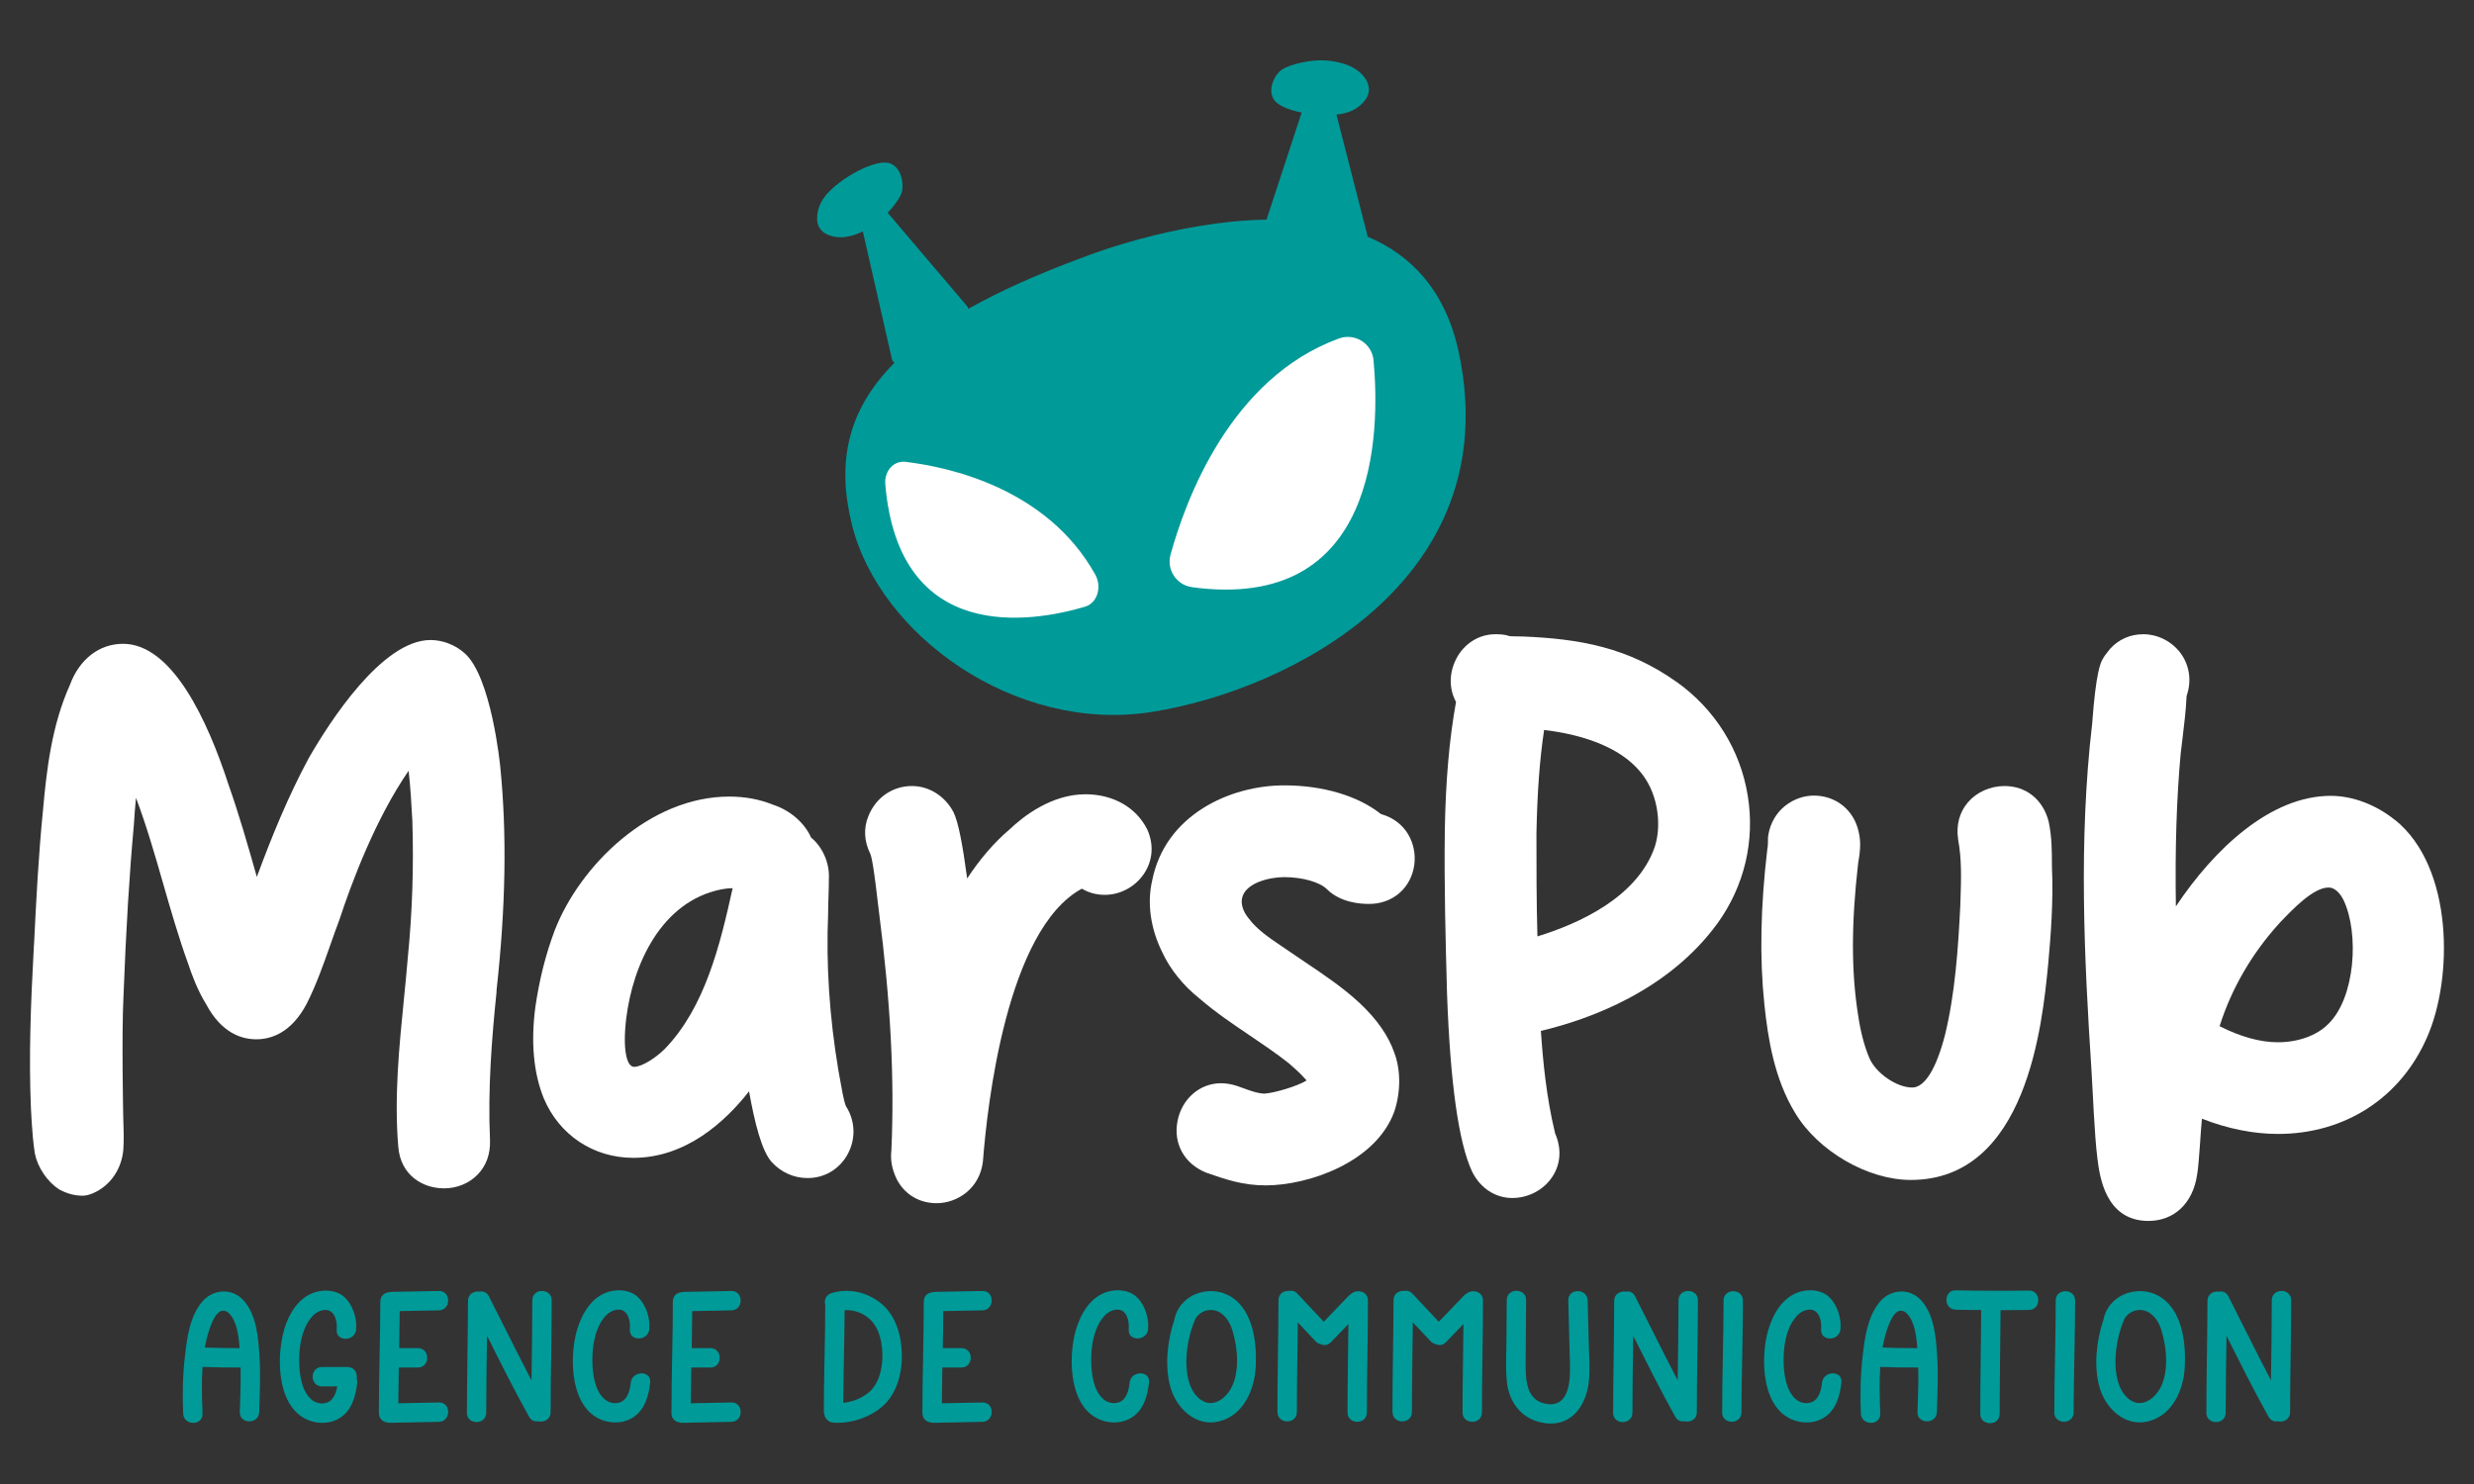 <svg xmlns="http://www.w3.org/2000/svg" id="Calque_1" data-name="Calque 1" width="300" height="180" viewBox="0 0 300 180"><rect x="0" y="0" width="300" height="180" fill="#333333" stroke="none"/><path d="M60.22,120.23c-.58,5.66-1.08,11.78-.8,18.1.05,1.65-.46,3.07-1.5,4.14-1.03,1.06-2.51,1.67-4.07,1.67-2.58,0-5.3-1.58-5.56-5.1-.49-5.95.1-11.96.68-17.76.17-1.72.35-3.49.49-5.23.54-5.45.72-11,.54-16.54-.11-1.98-.22-4.01-.45-6.02-4.01,5.81-6.9,13.53-8.37,18l-.02.06c-.38,1-.74,2.03-1.09,3.02-.83,2.36-1.68,4.79-2.86,7.14-1.88,3.6-4.37,4.35-6.13,4.35s-4.22-.74-6.09-4.27c-1.04-1.68-1.72-3.53-2.2-4.97-1.14-3.15-2.09-6.46-3.01-9.66-.99-3.46-2.01-6.99-3.29-10.39-.11,1.16-.2,2.28-.26,3.32-.55,6.03-.94,12.44-1.26,20.83-.23,4.65-.03,14.35-.03,14.36.05,1.64.1,2.93.02,4.08-.16,2.35-1.55,4.48-3.73,5.39-.42.17-.82.28-1.19.28-.94,0-1.78-.21-2.75-.7l-.16-.09c-1.4-.93-2.54-2.61-2.89-4.27l-.02-.09c-.2-1.32-.3-2.59-.38-3.82v-.02c-.04-.55-.07-1.1-.09-1.64-.26-6.24-.04-12.37.36-19.67l.02-.25c.26-5.3.54-10.79,1.08-16.16.44-5.01,1.07-10.34,3.26-15.23,1.15-3.13,3.56-5,6.45-5,5.97,0,10.26,9.3,12.8,17.11,1.27,3.6,2.33,7.31,3.35,10.9.02.09.05.18.07.27,1.83-4.95,3.8-9.77,6.29-14.4,2.49-4.34,8.88-14.34,14.78-14.34,1.45,0,2.97.58,4.07,1.55,3.29,2.76,4.37,13.7,4.38,13.81.82,8.15.67,17.05-.46,27.22" style="fill: #fff;"></path><path d="M102.59,134.19c-.26-.51-.61-2.6-.75-3.39-.07-.43-.13-.78-.18-1-1.08-6.42-1.5-12.81-1.24-18.98v-.06c0-.71.02-1.44.05-2.14.02-.68.04-1.38.04-2.06.1-1.88-.77-3.84-2.16-4.97-.78-1.78-2.54-3.31-4.61-3.98-1.62-.66-3.4-.99-5.3-.99-9.66,0-18.12,8.36-21.18,16.24-1.08,2.88-1.85,5.91-2.34,9.27-.56,4.27-.23,7.99,1.01,11.07,1.87,4.47,6.03,7.24,10.87,7.24,6.41,0,11.19-4.44,14.03-8.07.69,3.86,1.54,7.23,2.74,8.57h0c1.14,1.26,2.7,1.95,4.34,1.95.13,0,.25,0,.38-.01,1.94-.11,3.64-1.23,4.55-2.98.94-1.81.86-3.91-.2-5.63l-.05-.07ZM76.89,129.4c-.09,0-.16-.02-.16-.02l-.16-.09c-.46-.23-1.12-1.71-.63-5.79.82-6.57,4.26-14.12,11.45-15.61.37-.07.82-.15,1.33-.15.04,0,.08,0,.12,0-1.52,6.87-3.35,14.44-8.22,19.48-1.07,1.07-2.76,2.18-3.73,2.18Z" style="fill: #fff;"></path><path d="M139.13,100.65l-.02-.05c-1.33-2.67-4.13-4.26-7.48-4.26-4.12,0-7.53,2.66-9.22,4.27-1.86,1.58-3.59,3.6-5.13,5.94-.54-4-1.06-6.85-1.67-8.06-1.03-1.94-2.95-3.15-5.03-3.15-2.35,0-4.37,1.4-5.27,3.63-.61,1.46-.53,3.09.22,4.58.3.66.7,4.08.85,5.37.08.67.14,1.21.18,1.48,1.44,11.11,1.92,20.36,1.53,29.13-.11.94.01,1.89.35,2.79.78,2.23,2.74,3.62,5.12,3.62,2.52,0,5.27-1.76,5.64-5.13v-.05c.51-6.6,2.86-28.04,11.99-32.97.83.5,1.76.75,2.78.75,1.92,0,3.76-1.02,4.81-2.65,1.02-1.58,1.14-3.49.35-5.25" style="fill: #fff;"></path><path d="M167.44,98.73c-2.79-2.21-7.03-3.47-11.71-3.47-6.6,0-14.41,3.59-16,11.47-.66,2.76-.23,5.86,1.19,8.74.95,2.07,2.56,4.08,4.55,5.66,1.9,1.64,4,3.06,6.03,4.43,1.61,1.09,3.27,2.21,4.8,3.42.69.61,1.35,1.18,1.91,1.82l.07.07c.06.06.11.12.15.19-1.06.66-3.8,1.5-5.09,1.59-.81-.01-1.72-.35-2.69-.7-.18-.07-.37-.14-.58-.21-.68-.23-1.38-.35-2.01-.35-2.57,0-4.74,1.88-5.27,4.57-.54,2.73.81,5.19,3.44,6.26l.13.05c2.34.81,4.36,1.51,7.12,1.51,5.13,0,13.36-2.77,15.6-8.97.79-2.37.78-5.04,0-7.11-.72-2.07-2.09-4.04-4.19-6.02-2.05-1.91-4.41-3.49-6.69-5.02-.75-.5-1.5-1.01-2.25-1.53l-.59-.4c-1.45-.98-2.96-2-3.93-3.32l-.05-.06c-.63-.77-.92-1.67-.77-2.38.36-1.88,3.33-2.58,5.12-2.58,2.19,0,4.31.6,5.17,1.46,1.62,1.62,4.06,1.79,5,1.79h0c2.95.06,5.26-1.93,5.61-4.83.28-2.35-.89-5.19-4.08-6.08" style="fill: #fff;"></path><path d="M203.3,82.71c-5.9-4.19-11.74-5.23-18.69-5.51h-.06c-.96,0-1.36-.03-1.49-.04-.66-.23-1.26-.23-1.76-.23-1.98,0-3.8,1.16-4.74,3.03-.86,1.71-.85,3.63,0,5.18-.81,4.44-1.26,9.54-1.36,15.57-.09,6.63.09,13.35.27,19.85.39,10.84,1.41,18.09,3.05,21.57.99,1.99,2.81,3.18,4.86,3.18,1.92,0,3.77-.96,4.82-2.52,1.02-1.5,1.18-3.33.45-5.14l-.05-.11s-.02-.03-.02-.04l-.04-.18c-1.02-4.23-1.45-8.67-1.69-12.28,5.91-1.4,15.44-4.85,21.41-13.04,3.27-4.53,4.57-10.03,3.67-15.52-.91-5.56-3.97-10.45-8.62-13.77M186.43,113.58c-.12-4.15-.12-8.38-.12-12.46.1-5.03.39-8.98.93-12.58,4.47.53,10.97,2.2,13.07,7.43.88,2.16,1.01,4.78.33,6.8-2.13,6.08-9.19,9.27-14.22,10.81Z" style="fill: #fff;"></path><path d="M248.42,99.7v-.06c-.68-2.65-2.72-4.3-5.35-4.3-1.72,0-3.38.74-4.44,1.98-1.02,1.19-1.44,2.76-1.19,4.44v.05c.46,2.42.37,4.92.29,7.34l-.03.88c-.26,5.08-.62,10.47-1.85,15.51-1.06,4.11-2.46,6.37-3.97,6.37-1.9,0-4.43-1.75-5.21-3.6-.61-1.45-1.06-3.18-1.35-5.16-.84-5.27-.84-11.13,0-18.43.19-1.14.4-2.43.07-3.8-.56-2.64-2.74-4.42-5.44-4.42-2.38,0-5.05,1.68-5.54,4.88l-.02.23c0,.56-.02.89-.03,1.06l-.05.3c-.83,7.03-.95,13.19-.36,18.85.44,4.21,1.22,9.06,3.73,13.17,2.78,4.64,8.81,8.13,14.02,8.13,14.1,0,15.96-18.96,16.66-26.11.33-3.58.65-7.79.46-11.91,0-1.75,0-3.57-.39-5.42" style="fill: #fff;"></path><path d="M290.44,99.48c-2.32-1.88-5.16-2.95-7.81-2.95-7.34,0-14.18,6.5-18.78,13.41-.11-7.02.08-13.01.58-18.52.07-.64.15-1.28.23-1.91.2-1.65.41-3.36.49-5.11l.03-.08c.59-1.75.32-3.59-.71-5.03-1.07-1.48-2.78-2.36-4.59-2.36-1.56,0-2.98.63-4,1.76l-.08.1c-.07.1-.14.18-.21.27-.2.25-.43.53-.63.91-.24.42-.81,1.57-1.26,7.8-1.67,14.26-.96,28.55-.09,41.96.17,2.56.35,7.88.73,10.82.26,2.06.94,7.54,6.18,7.54,3.13,0,5.39-2.15,5.9-5.58.26-1.47.43-5.38.59-6.82,3.1,1.22,6.26,1.85,9.22,1.85,8.13,0,14.89-4.39,18.08-11.73,3.16-7.14,3.22-20.61-3.86-26.34M276.22,126.42c-2.15,0-4.52-.66-7.07-1.95,1.44-4.56,3.94-8.86,7.25-12.49l.09-.1c1.51-1.58,4.02-4.23,5.87-4.23.96,0,1.59,1.06,1.81,1.5,1.93,4.02,1.45,11.92-1.88,15.09-1.36,1.37-3.64,2.18-6.07,2.18Z" style="fill: #fff;"></path><path d="M165.79,9.98c.32.64.26,1.41-.14,2-.46.68-1.3,1.48-2.77,1.79-.26.05-.54.1-.82.13l3.74,14.61c.02.07.02.13.02.19,5.27,2.22,9.5,6.52,11.1,14.17,5.77,27.51-20.59,40.85-37.22,43.48-16.64,2.64-33.11-9.39-36.4-22.73-1.84-7.45-.61-13.84,5.18-19.63-.16-.09-.29-.25-.33-.45l-3.52-15.47c-1.27.62-2.92,1.07-4.44.31-.64-.32-1.06-.96-1.1-1.67-.04-.82.14-1.97,1.12-3.11,1.82-2.1,5.59-4.06,7.31-3.87,1.72.19,2.13,2.48,1.83,3.57-.17.65-.88,1.63-1.71,2.51l9.62,11.31c.09.1.14.22.16.34,3.83-2.16,8.48-4.25,14.06-6.3,0,0,10.89-4.34,22.1-4.52l4.26-12.99c-1.36-.27-2.53-.72-3.1-1.26-1.25-1.19-.24-3.33.71-3.95,1-.66,3.6-1.24,5.25-1.11,1.5.11,4.08.55,5.11,2.63" style="fill: #009a99; fill-rule: evenodd;"></path><path d="M22.21,171.44c-.1-2.33-.05-4.67.22-6.99.25-2.2.59-4.78,2.07-6.54,1.31-1.57,3.64-1.73,5.04-.17,1.55,1.72,1.78,4.45,1.92,6.65.15,2.29.04,4.59-.03,6.88-.05,1.51-2.4,1.51-2.35,0,.06-1.8.13-3.6.09-5.4-1.54.01-3.07-.01-4.61-.07-.13,1.91-.07,3.86,0,5.65.06,1.52-2.29,1.51-2.35,0M34.43,161.34c.57-1.96,1.78-4.04,3.87-4.63,1.11-.31,2.48-.22,3.38.55,1.08.93,1.63,2.6,1.5,4-.14,1.5-2.49,1.51-2.35,0,.09-.99-.23-2.43-1.44-2.37-.71.04-1.29.45-1.72,1.01-1.13,1.45-1.42,3.55-1.39,5.33.03,1.49.3,3.62,1.58,4.6.39.3.97.5,1.61.35.92-.21,1.27-1.16,1.42-2.02h-1.84c-1.52,0-1.51-2.35,0-2.35h3.08c.86,0,1.23.75,1.12,1.41.06.15.08.32.06.53-.18,1.61-.64,3.31-2.1,4.24-.96.61-2.16.73-3.25.45-4.38-1.13-4.52-7.65-3.52-11.09ZM45.94,171.4c0-4.51.17-9.02.18-13.53,0-.68.48-1.06,1-1.12.1-.03.22-.05.34-.05,1.92-.04,3.83-.07,5.75-.11,1.52-.03,1.51,2.32,0,2.35-1.58.03-3.16.06-4.74.09-.01,1.5-.03,2.99-.06,4.49h2.26c1.52,0,1.51,2.35,0,2.35h-2.31c-.03,1.45-.05,2.89-.06,4.34,1.64-.03,3.27-.07,4.91-.1,1.52-.03,1.51,2.32,0,2.35-1.97.04-3.94.08-5.91.12-.16,0-.3-.02-.42-.06-.5-.09-.93-.46-.93-1.11ZM56.62,171.35c0-4.52.12-9.04.13-13.56,0-.85.74-1.22,1.39-1.12.43-.09.88.05,1.15.57,1.73,3.39,3.39,6.81,5.16,10.18.04-3.23.1-6.47.1-9.7,0-1.52,2.35-1.51,2.35,0,0,4.53-.13,9.05-.13,13.57,0,.9-.82,1.26-1.5,1.1-.42.07-.86-.08-1.12-.56-1.8-3.22-3.44-6.52-5.09-9.81-.04,3.11-.1,6.22-.1,9.33,0,1.52-2.35,1.51-2.35,0ZM69.98,161.3c.57-1.96,1.78-4.04,3.87-4.63,1.11-.31,2.48-.22,3.38.55,1.08.93,1.63,2.6,1.5,4-.14,1.5-2.49,1.51-2.35,0,.09-.99-.23-2.43-1.44-2.37-.71.04-1.29.45-1.72,1.01-1.13,1.45-1.42,3.55-1.39,5.33.03,1.49.3,3.62,1.58,4.6.39.3.97.5,1.61.35,1.07-.25,1.37-1.49,1.47-2.44.17-1.49,2.52-1.5,2.35,0-.18,1.61-.64,3.31-2.1,4.24-.96.61-2.16.73-3.25.45-4.38-1.12-4.52-7.65-3.52-11.09ZM81.42,171.4c0-4.51.17-9.02.17-13.53,0-.68.48-1.06,1-1.12.1-.03.22-.05.34-.05,1.92-.04,3.83-.07,5.75-.11,1.52-.03,1.51,2.32,0,2.35-1.58.03-3.16.06-4.74.09-.01,1.5-.03,2.99-.06,4.49h2.26c1.52,0,1.51,2.35,0,2.35h-2.31c-.03,1.45-.05,2.89-.06,4.34,1.64-.03,3.27-.07,4.91-.1,1.52-.03,1.51,2.32,0,2.35-1.97.04-3.94.08-5.91.12-.16,0-.3-.02-.42-.06-.5-.09-.93-.46-.93-1.11ZM99.9,171.18c0-4.3.17-8.6.17-12.89-.15-.57.06-1.24.78-1.45,2.11-.63,4.36-.1,6.04,1.3,1.77,1.48,2.42,3.88,2.47,6.12.05,2.29-.62,4.88-2.44,6.4-1.59,1.33-3.79,2.03-5.85,1.9-.63-.04-1-.48-1.1-.96-.04-.12-.07-.26-.07-.41ZM102.42,158.93c-.02,3.74-.14,7.49-.17,11.23,1.04-.12,2.05-.48,2.89-1.1,1.37-1,1.83-2.84,1.86-4.46.02-1.61-.31-3.49-1.56-4.62-.84-.76-1.93-1.13-3.02-1.06ZM111.85,171.4c0-4.51.17-9.02.17-13.53,0-.68.48-1.06,1.01-1.12.1-.03.21-.05.34-.05,1.92-.04,3.83-.07,5.75-.11,1.52-.03,1.51,2.32,0,2.35-1.58.03-3.16.06-4.74.09,0,1.5-.03,2.99-.06,4.49h2.26c1.52,0,1.51,2.35,0,2.35h-2.31c-.03,1.45-.05,2.89-.06,4.34,1.64-.03,3.27-.07,4.91-.1,1.52-.03,1.51,2.32,0,2.35-1.97.04-3.94.08-5.91.12-.16,0-.3-.02-.42-.06-.5-.09-.93-.46-.93-1.11ZM130.47,161.3c.57-1.96,1.78-4.04,3.87-4.63,1.11-.31,2.48-.22,3.38.55,1.08.93,1.63,2.6,1.5,4-.14,1.5-2.49,1.51-2.35,0,.09-.99-.23-2.43-1.44-2.37-.72.04-1.29.45-1.72,1.01-1.13,1.45-1.42,3.55-1.39,5.33.03,1.49.3,3.62,1.58,4.6.39.3.98.5,1.61.35,1.07-.25,1.37-1.49,1.47-2.44.17-1.49,2.52-1.5,2.35,0-.18,1.61-.64,3.31-2.1,4.24-.96.61-2.16.73-3.25.45-4.38-1.12-4.52-7.65-3.52-11.09ZM142.4,160.12c0-.06.01-.12.03-.18.12-.54.34-1.01.62-1.42.06-.11.13-.21.21-.28,1.53-1.89,4.57-2.23,6.56-.56,2.21,1.85,2.59,5.4,2.45,8.09-.14,2.78-1.46,5.89-4.43,6.63-2.88.72-5.26-1.65-5.95-4.27-.65-2.49-.35-5.47.5-8.01ZM144.99,159.89c-1.04,2.3-1.57,5.79-.66,8.17.36.94,1.13,1.94,2.18,2.1,1.08.16,2.06-.64,2.61-1.5,1.27-2,.99-5.16.31-7.33-.33-1.06-1.01-2.13-2.17-2.39-.89-.2-1.79.22-2.27.95ZM154.9,171.27c0-4.52.12-9.04.13-13.56,0-.81.67-1.18,1.29-1.13.33-.07.7,0,1.01.34,1.06,1.13,2.13,2.26,3.19,3.4,1.02-1.06,2.05-2.13,3.07-3.19.1-.1.21-.18.32-.24.67-.55,1.97-.26,1.97.86,0,4.52-.13,9.05-.13,13.57,0,1.52-2.35,1.51-2.35,0,0-3.57.08-7.15.11-10.72l-2.11,2.19c-.39.41-.87.43-1.26.24-.21-.04-.43-.15-.62-.35-.72-.76-1.43-1.53-2.15-2.29-.03,3.63-.11,7.25-.11,10.88,0,1.52-2.35,1.51-2.35,0ZM168.85,171.27c0-4.52.12-9.04.13-13.56,0-.81.67-1.18,1.29-1.13.33-.07.7,0,1.01.34,1.06,1.13,2.13,2.26,3.19,3.4,1.02-1.06,2.05-2.13,3.07-3.19.1-.1.21-.18.32-.24.67-.55,1.97-.26,1.97.86,0,4.52-.13,9.05-.13,13.57,0,1.52-2.35,1.51-2.35,0,0-3.57.08-7.15.11-10.72l-2.11,2.19c-.39.41-.87.43-1.26.24-.21-.04-.43-.15-.62-.35-.72-.76-1.43-1.53-2.15-2.29-.03,3.63-.11,7.25-.11,10.88,0,1.52-2.35,1.51-2.35,0ZM182.73,167.61c-.18-1.56-.07-3.17-.06-4.73.01-1.73.03-3.45.04-5.18.01-1.52,2.36-1.51,2.35,0-.02,2.63-.05,5.25-.06,7.88,0,2.03.17,4.4,2.64,4.72,2.78.36,2.78-3.14,2.73-5.05-.06-2.5-.13-5-.2-7.51-.04-1.52,2.31-1.51,2.35,0,.05,1.76.09,3.53.14,5.29.04,1.52.17,3.07,0,4.58-.31,2.75-1.96,5.31-5.03,5.04-2.83-.25-4.6-2.29-4.91-5.04ZM195.61,171.35c0-4.52.13-9.04.13-13.56,0-.85.74-1.22,1.39-1.12.43-.09.88.05,1.15.57,1.73,3.39,3.39,6.81,5.16,10.18.04-3.23.1-6.47.1-9.7,0-1.52,2.35-1.51,2.35,0,0,4.53-.13,9.05-.13,13.57,0,.9-.82,1.26-1.5,1.1-.42.07-.86-.08-1.12-.56-1.8-3.22-3.44-6.52-5.09-9.81-.04,3.11-.1,6.22-.1,9.33,0,1.52-2.35,1.51-2.35,0ZM208.83,171.31c0-4.52.17-9.04.17-13.56,0-1.52,2.35-1.51,2.35,0,0,4.52-.17,9.04-.18,13.56,0,1.52-2.35,1.51-2.35,0ZM214.43,161.3c.57-1.96,1.78-4.04,3.87-4.63,1.11-.31,2.48-.22,3.38.55,1.08.93,1.63,2.6,1.5,4-.14,1.5-2.49,1.51-2.35,0,.09-.99-.23-2.43-1.44-2.37-.72.04-1.29.45-1.72,1.01-1.13,1.45-1.42,3.55-1.39,5.33.03,1.49.3,3.62,1.58,4.6.39.3.98.5,1.61.35,1.07-.25,1.37-1.49,1.47-2.44.17-1.49,2.52-1.5,2.35,0-.18,1.61-.64,3.31-2.1,4.24-.96.61-2.16.73-3.25.45-4.38-1.12-4.52-7.65-3.52-11.09ZM225.65,171.44c-.1-2.33-.05-4.67.22-6.99.25-2.2.6-4.78,2.07-6.54,1.31-1.57,3.64-1.73,5.04-.17,1.55,1.72,1.78,4.45,1.92,6.65.15,2.29.04,4.59-.03,6.88-.05,1.51-2.4,1.51-2.35,0,.06-1.8.13-3.6.09-5.4-1.54.01-3.07-.01-4.61-.07-.13,1.91-.06,3.86,0,5.65.06,1.52-2.29,1.51-2.35,0ZM229.12,160.48c-.39.93-.66,1.94-.84,2.97,1.41.05,2.81.07,4.21.07-.1-1.47-.32-3.26-1.28-4.22-.33-.33-.76-.39-1.05-.24-.49.26-.82.89-1.04,1.43ZM237.16,156.51c2.96.06,5.91.07,8.87.03,1.52-.02,1.51,2.33,0,2.35-1.15.02-2.29.02-3.44.02-.02,4.19-.11,8.39-.11,12.58,0,1.52-2.35,1.51-2.35,0,0-4.2.09-8.39.11-12.59-1.02,0-2.05-.02-3.08-.04-1.51-.03-1.51-2.38,0-2.35ZM249.11,171.31c0-4.52.17-9.04.17-13.56,0-1.52,2.35-1.51,2.35,0,0,4.52-.17,9.04-.18,13.56,0,1.52-2.35,1.51-2.35,0ZM255.06,160.12c0-.06.01-.12.03-.18.12-.54.34-1.01.62-1.42.06-.11.13-.21.21-.28,1.53-1.89,4.57-2.23,6.56-.56,2.21,1.85,2.59,5.4,2.45,8.09-.14,2.78-1.46,5.89-4.43,6.63-2.88.72-5.26-1.65-5.95-4.27-.65-2.49-.35-5.47.5-8.01ZM257.65,159.89c-1.04,2.3-1.57,5.79-.66,8.17.36.94,1.13,1.94,2.18,2.1,1.08.16,2.06-.64,2.61-1.5,1.27-2,.99-5.16.31-7.33-.33-1.06-1.01-2.13-2.17-2.39-.89-.2-1.79.22-2.27.95ZM267.55,171.35c0-4.52.12-9.04.13-13.56,0-.85.74-1.22,1.39-1.12.43-.09.88.05,1.15.57,1.73,3.39,3.39,6.81,5.16,10.18.04-3.23.1-6.47.1-9.7,0-1.52,2.35-1.51,2.35,0,0,4.53-.13,9.05-.13,13.57,0,.9-.82,1.26-1.5,1.1-.42.07-.86-.08-1.12-.56-1.8-3.22-3.44-6.52-5.09-9.81-.04,3.11-.1,6.22-.1,9.33,0,1.52-2.35,1.51-2.35,0ZM25.68,160.48c-.39.93-.66,1.94-.84,2.97,1.4.05,2.81.07,4.21.07-.1-1.47-.32-3.26-1.28-4.22-.33-.33-.76-.39-1.05-.24-.49.26-.82.89-1.04,1.43Z" style="fill: #009a99;"></path><path d="M131.57,73.59c-6.44,1.91-22.56,4.66-24.22-14.85-.13-1.62,1.03-2.9,2.47-2.72,5.26.63,17.14,3.2,22.98,13.65.86,1.54.26,3.48-1.23,3.92" style="fill: #fff; fill-rule: evenodd;"></path><path d="M144.52,71.21c-1.87-.26-3.08-2.11-2.58-3.93,1.83-6.66,7.27-21.42,20.41-26.22,1.94-.71,4.02.59,4.21,2.65.81,8.89.53,30.58-22.04,27.51" style="fill: #fff; fill-rule: evenodd;"></path></svg>